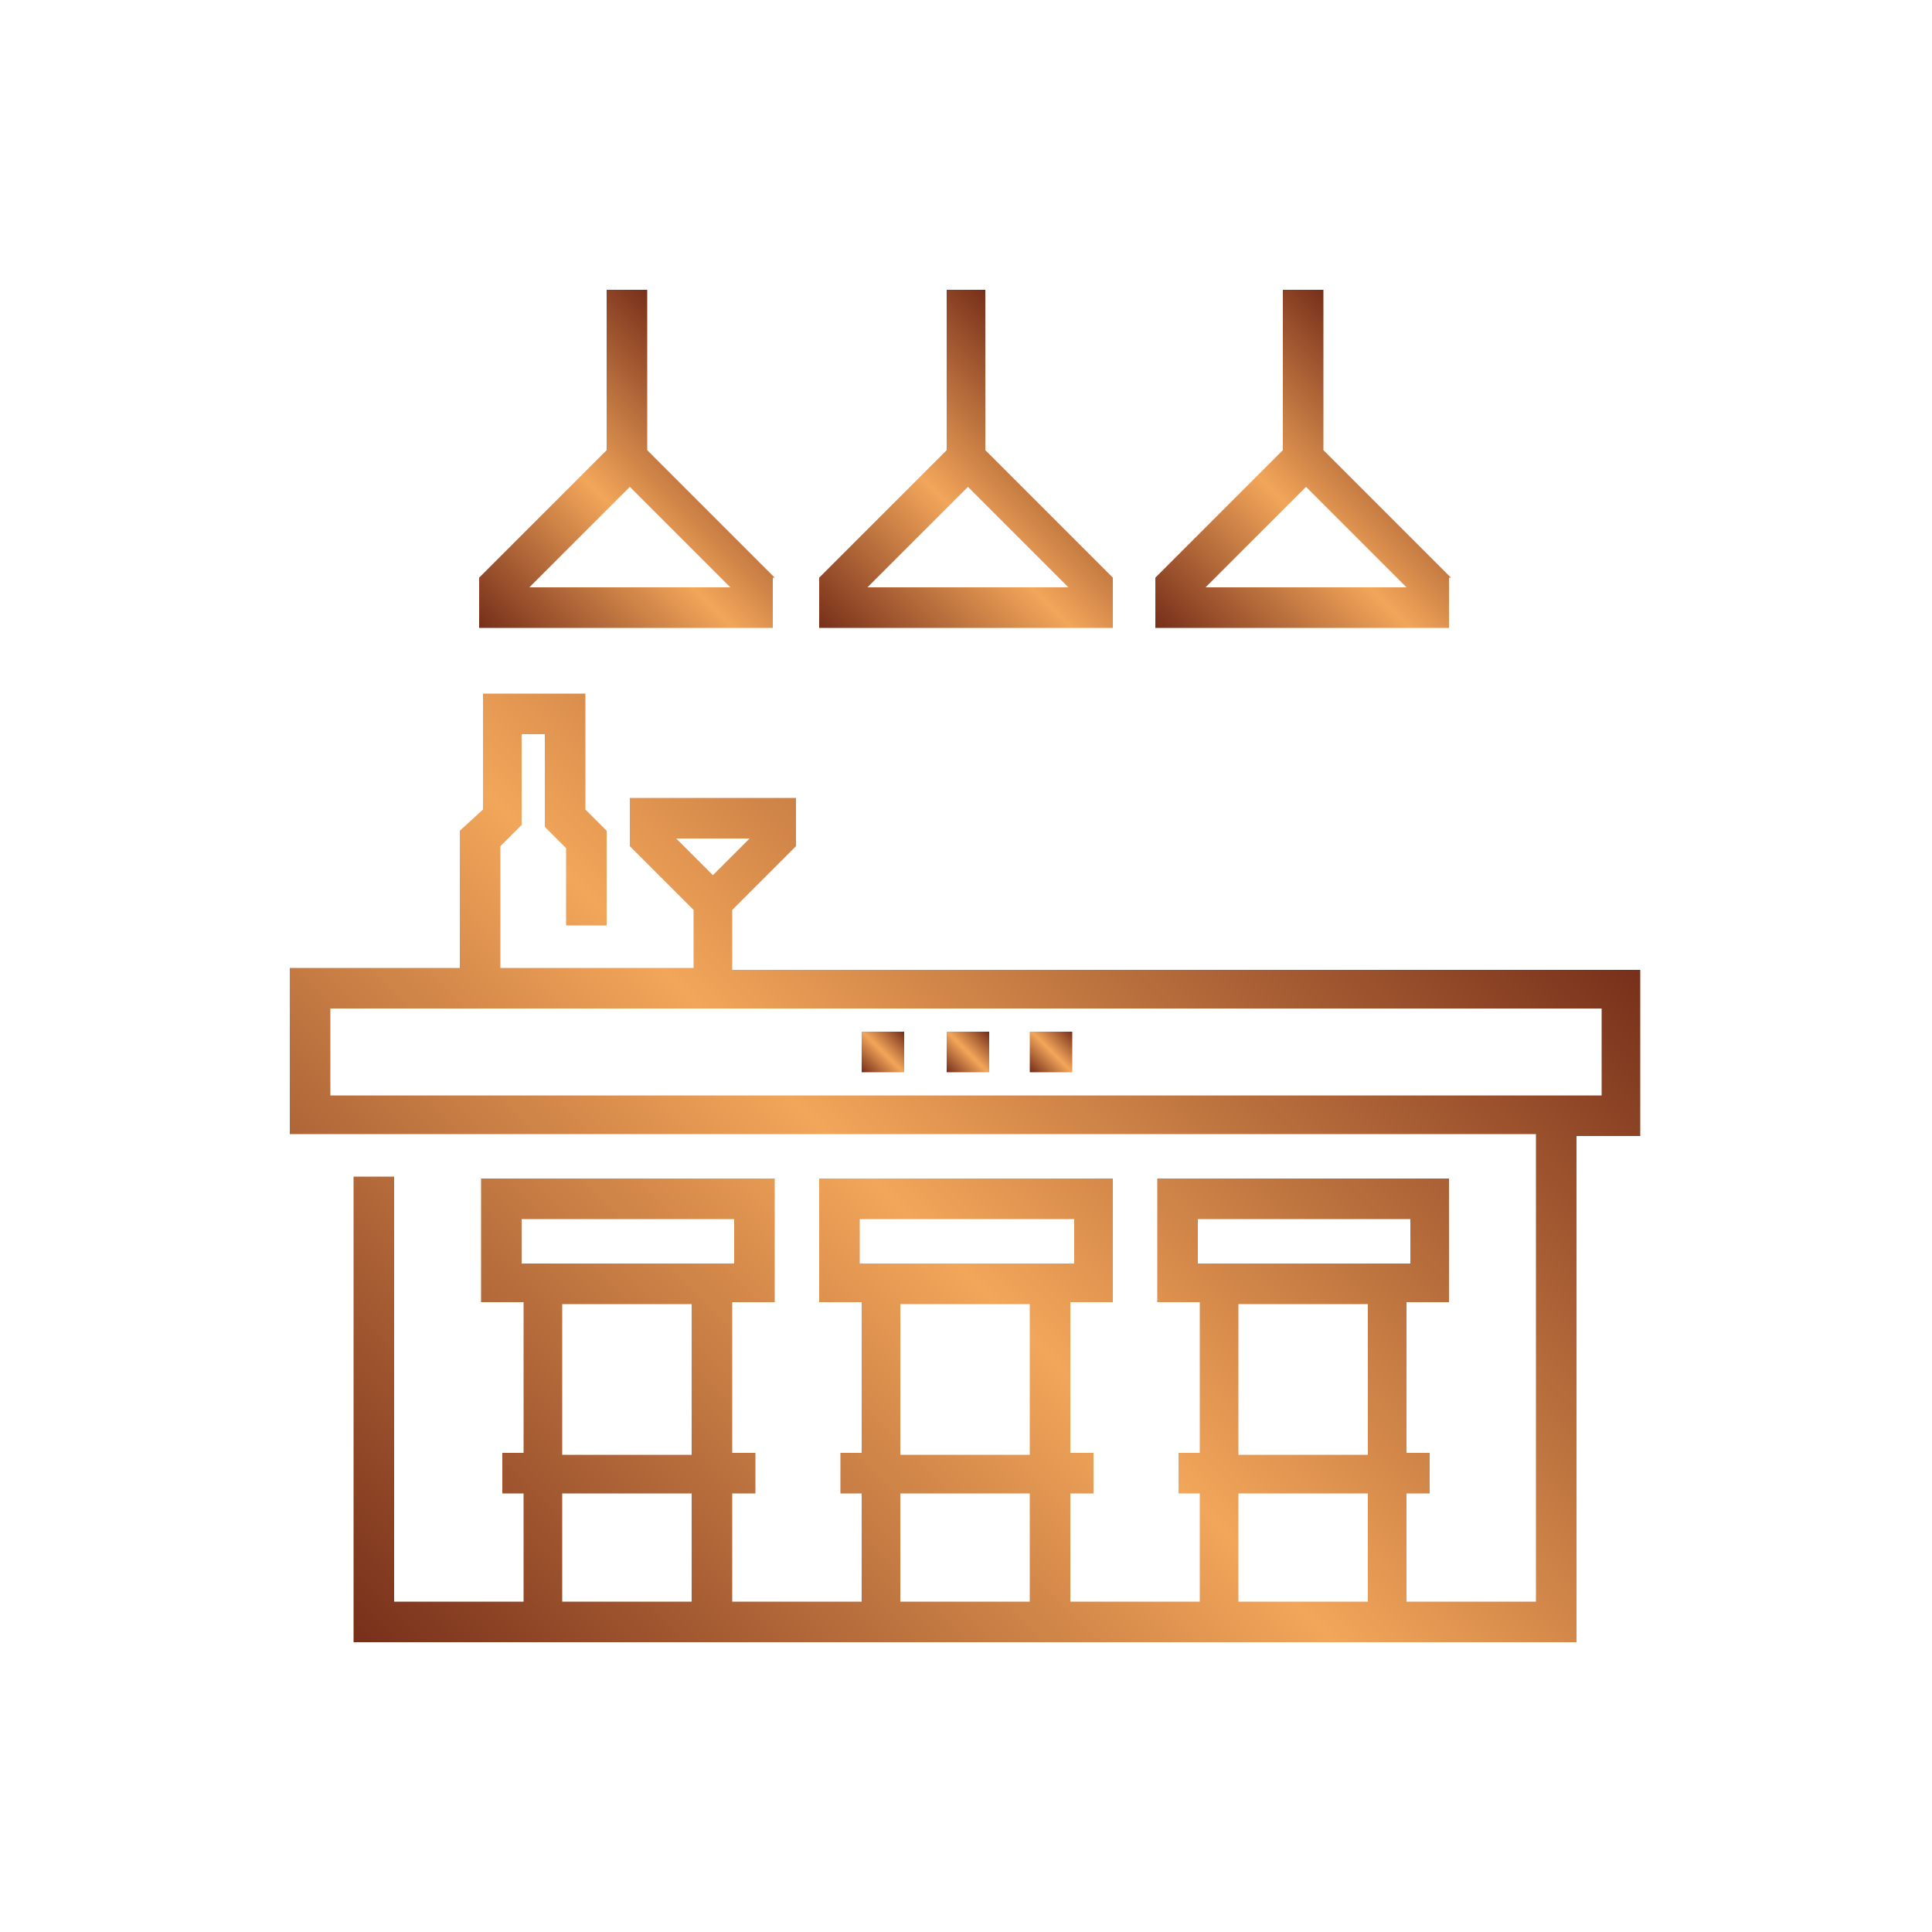 <?xml version="1.0" encoding="utf-8"?>
<!-- Generator: Adobe Illustrator 18.0.0, SVG Export Plug-In . SVG Version: 6.00 Build 0)  -->
<!DOCTYPE svg PUBLIC "-//W3C//DTD SVG 1.1//EN" "http://www.w3.org/Graphics/SVG/1.1/DTD/svg11.dtd">
<svg version="1.1" id="Layer_1" xmlns="http://www.w3.org/2000/svg" xmlns:xlink="http://www.w3.org/1999/xlink" x="0px" y="0px"
	 viewBox="0 0 100 100" style="enable-background:new 0 0 100 100;" xml:space="preserve">
<g style="display:none;">
	<linearGradient id="SVGID_1_" gradientUnits="userSpaceOnUse" x1="65.853" y1="47.965" x2="72.323" y2="41.495">
		<stop  offset="0" style="stop-color:#772F1A"/>
		<stop  offset="0.5" style="stop-color:#F2A65A"/>
		<stop  offset="1" style="stop-color:#772F1A"/>
	</linearGradient>
	<path style="display:inline;fill:url(#SVGID_1_);" d="M69.1,49.3c2.5,0,4.6-2,4.6-4.6c0-2.5-2-4.6-4.6-4.6c-2.5,0-4.6,2-4.6,4.6
		C64.5,47.3,66.5,49.3,69.1,49.3z M69.1,42.3c1.4,0,2.4,1.1,2.4,2.4s-1.2,2.4-2.4,2.4c-1.4,0-2.4-1.1-2.4-2.4S67.7,42.3,69.1,42.3z"
		/>
	<linearGradient id="SVGID_2_" gradientUnits="userSpaceOnUse" x1="28.096" y1="47.965" x2="34.565" y2="41.495">
		<stop  offset="0" style="stop-color:#772F1A"/>
		<stop  offset="0.5" style="stop-color:#F2A65A"/>
		<stop  offset="1" style="stop-color:#772F1A"/>
	</linearGradient>
	<path style="display:inline;fill:url(#SVGID_2_);" d="M31.3,40.2c-2.5,0-4.6,2-4.6,4.6s2,4.6,4.6,4.6c2.5,0,4.6-2,4.6-4.6
		C35.9,42.2,33.9,40.2,31.3,40.2L31.3,40.2z M31.3,47.2c-1.3,0-2.3-1.1-2.3-2.4c0-1.4,1.1-2.4,2.4-2.4s2.4,1.1,2.4,2.4
		C33.9,46.1,32.7,47.2,31.3,47.2z"/>
	<linearGradient id="SVGID_3_" gradientUnits="userSpaceOnUse" x1="19.684" y1="88.102" x2="80.788" y2="26.998">
		<stop  offset="0" style="stop-color:#772F1A"/>
		<stop  offset="0.5" style="stop-color:#F2A65A"/>
		<stop  offset="1" style="stop-color:#772F1A"/>
	</linearGradient>
	<path style="display:inline;fill:url(#SVGID_3_);" d="M83.1,83.2h-4.6V67.7h0.6c1.1,0,2-0.8,2-2v-3.4c0-1.1-0.8-2-2-2h-0.6v-23h2.1
		c1.4,0,2.4-1.1,2.4-2.4v-3.6c0-1.4-1.2-2.4-2.4-2.4h-3v-3.5c0-1.9-1.5-3.4-3.4-3.4h-6.9l-2.8-5c-0.7-1-1.7-1.6-2.8-1.6H38.5
		c-1.1,0-2.1,0.6-2.7,1.6l-2.8,5h-6.9c-1.9,0-3.4,1.5-3.4,3.4v3.5h-3c-1.4,0-2.4,1.1-2.4,2.4v3.6c0,1.4,1.1,2.4,2.4,2.4H22v23h-0.7
		c-1.1,0-2,0.8-2,2v3.4c0,1.1,0.8,2,2,2h0.6v15.5h-4.6c-0.5,0-1.1,0.4-1.1,1.1c0,0.5,0.5,1.1,1.1,1.1h65.8c0.5,0,1.1-0.5,1.1-1.1
		C84.1,83.7,83.6,83.2,83.1,83.2z M79,62.4v3.1H59.6v-3.1H79z M50.2,45.6C43.5,45.6,38,51,38,57.8v2.7H24V37.3h52.3v23H62.4v-2.5
		C62.4,51,56.9,45.6,50.2,45.6L50.2,45.6z M37.8,17.9c0.1-0.2,0.4-0.4,0.7-0.4h23.3c0.3,0,0.6,0.2,0.7,0.4l2.2,4H35.6L37.8,17.9z
		 M25,25.3c0-0.7,0.5-1.3,1.3-1.3h47.9c0.7,0,1.3,0.5,1.3,1.3v3.5H25L25,25.3z M19.9,35.2c-0.2,0-0.3-0.2-0.3-0.3v-3.6
		c0-0.2,0.1-0.3,0.3-0.3h60.8c0.2,0,0.3,0.2,0.3,0.3v3.6c0,0.2-0.2,0.3-0.3,0.3H19.9z M21.5,65.6v-3.1h19.4v3.1H21.5z M38,83.2H24
		V67.7h14V83.2z M60.3,83.2H40.1V67.7h0.7c1.1,0,2-0.8,2-2v-3.4c0-1.1-0.8-2-2-2h-0.7v-2.5c0-5.5,4.5-10.1,10.1-10.1
		c5.5,0,10.1,4.5,10.1,10.1v2.7h-0.7c-1.1,0-2,0.8-2,2v3.4c0,1.1,0.8,2,2,2h0.7V83.2z M76.4,83.2h-14V67.7h14V83.2z"/>
</g>
<g id="g970" style="display:none;">
	<g id="g976" transform="translate(282.531,188.113)" style="display:inline;">
		<g id="path978">
			<linearGradient id="SVGID_4_" gradientUnits="userSpaceOnUse" x1="-258.653" y1="-111.106" x2="-234.255" y2="-135.505">
				<stop  offset="0" style="stop-color:#772F1A"/>
				<stop  offset="0.5" style="stop-color:#F2A65A"/>
				<stop  offset="1" style="stop-color:#772F1A"/>
			</linearGradient>
			<path style="fill:url(#SVGID_4_);" d="M-228.8-120.5h-38.8c-0.4,0-0.8-0.3-1-0.6c-0.2-0.4-0.1-0.8,0.2-1.1l6-6.2
				c0.7-0.8,1.8-1.2,2.8-1.2h30.7c0.6,0,1.1,0.5,1.1,1.1v7C-227.7-120.9-228.2-120.5-228.8-120.5z M-265.1-122.6h35.2v-4.9h-29.6
				c-0.5,0-1,0.2-1.3,0.6L-265.1-122.6z"/>
		</g>
	</g>
	<g id="g980" transform="translate(7.5,138.213)" style="display:inline;">
		<g id="path982">
			<linearGradient id="SVGID_5_" gradientUnits="userSpaceOnUse" x1="13.451" y1="-49.538" x2="41.63" y2="-77.716">
				<stop  offset="0" style="stop-color:#772F1A"/>
				<stop  offset="0.5" style="stop-color:#F2A65A"/>
				<stop  offset="1" style="stop-color:#772F1A"/>
			</linearGradient>
			<path style="fill:url(#SVGID_5_);" d="M46.2-53.2H12.1c-3.2,0-5.7-2.6-5.7-5.7v-12.7c0-0.6,0.5-1.1,1.1-1.1h38.8
				c0.6,0,1.1,0.5,1.1,1.1v17.3C47.3-53.7,46.8-53.2,46.2-53.2z M8.5-70.6v11.6c0,2,1.6,3.6,3.6,3.6h33v-15.2H8.5z"/>
		</g>
	</g>
	<g id="g984" transform="translate(472.772,246.137)" style="display:inline;">
		<g id="path986">
			<linearGradient id="SVGID_6_" gradientUnits="userSpaceOnUse" x1="-418.502" y1="-191.24" x2="-393.562" y2="-216.18">
				<stop  offset="0" style="stop-color:#772F1A"/>
				<stop  offset="0.5" style="stop-color:#F2A65A"/>
				<stop  offset="1" style="stop-color:#772F1A"/>
			</linearGradient>
			<path style="fill:url(#SVGID_6_);" d="M-392.2-193.7h-27.6c-1.2,0-2.3-0.8-2.6-2l-2.9-11.9c-0.2-0.8,0-1.6,0.5-2.3
				c0.5-0.6,1.3-1,2.1-1h33.4c0.8,0,1.6,0.4,2.1,1c0.5,0.6,0.7,1.5,0.5,2.3l-2.9,11.9C-389.9-194.5-391-193.7-392.2-193.7z
				 M-422.7-208.7c-0.2,0-0.4,0.1-0.4,0.2c-0.1,0.1-0.2,0.2-0.1,0.5l2.9,11.9c0.1,0.2,0.3,0.4,0.5,0.4h27.6c0.2,0,0.5-0.2,0.5-0.4
				l2.9-11.9c0.1-0.2,0-0.4-0.1-0.5c-0.1-0.1-0.2-0.2-0.4-0.2H-422.7z"/>
		</g>
	</g>
	<g id="g988" transform="translate(468.206,134.477)" style="display:inline;">
		<g id="path990">
			<linearGradient id="SVGID_7_" gradientUnits="userSpaceOnUse" x1="-417.141" y1="-51.715" x2="-386.282" y2="-82.575">
				<stop  offset="0" style="stop-color:#772F1A"/>
				<stop  offset="0.5" style="stop-color:#F2A65A"/>
				<stop  offset="1" style="stop-color:#772F1A"/>
			</linearGradient>
			<path style="fill:url(#SVGID_7_);" d="M-390.6-49.5h-23.9c-0.6,0-1.1-0.5-1.1-1.1v-32.6c0-0.6,0.5-1.1,1.1-1.1h26.2
				c0.6,0,1.1,0.5,1.1,1.1v15.7c0,0.6-0.5,1.1-1.1,1.1s-1.1-0.5-1.1-1.1V-82h-24.1v30.4h22.8c0.7,0,1.2-0.5,1.2-1.2v-9.6
				c0-0.6,0.5-1.1,1.1-1.1s1.1,0.5,1.1,1.1v9.6C-387.2-51-388.7-49.5-390.6-49.5z"/>
		</g>
	</g>
	<g id="g992" transform="translate(445.801,352.9)" style="display:inline;">
		<g id="path994">
			<linearGradient id="SVGID_8_" gradientUnits="userSpaceOnUse" x1="-389.097" y1="-315.098" x2="-369.013" y2="-335.182">
				<stop  offset="0" style="stop-color:#772F1A"/>
				<stop  offset="0.5" style="stop-color:#F2A65A"/>
				<stop  offset="1" style="stop-color:#772F1A"/>
			</linearGradient>
			<path style="fill:url(#SVGID_8_);" d="M-369-315.5h-20c-0.5,0-0.9-0.3-1-0.8l-3.1-12.8c-0.2-0.9,0-1.7,0.5-2.4
				c0.5-0.7,1.4-1.1,2.2-1.1h22.7c0.9,0,1.7,0.4,2.2,1.1c0.5,0.7,0.7,1.6,0.5,2.4l-3.1,12.8C-368.1-315.8-368.6-315.5-369-315.5z
				 M-388.2-317.6h18.4l2.9-12c0.1-0.3-0.1-0.5-0.1-0.6c-0.1-0.1-0.3-0.3-0.6-0.3h-22.7c-0.3,0-0.5,0.2-0.6,0.3
				c-0.1,0.1-0.2,0.3-0.1,0.6L-388.2-317.6z"/>
		</g>
	</g>
	<g id="g996" transform="translate(376.529,459.663)" style="display:inline;">
		<g id="path998">
			<linearGradient id="SVGID_9_" gradientUnits="userSpaceOnUse" x1="-311.431" y1="-438.774" x2="-307.646" y2="-442.559">
				<stop  offset="0" style="stop-color:#772F1A"/>
				<stop  offset="0.5" style="stop-color:#F2A65A"/>
				<stop  offset="1" style="stop-color:#772F1A"/>
			</linearGradient>
			<path style="fill:url(#SVGID_9_);" d="M-309.5-437.3c-0.6,0-1.1-0.5-1.1-1.1v-4.6c0-0.6,0.5-1.1,1.1-1.1c0.6,0,1.1,0.5,1.1,1.1
				v4.6C-308.5-437.8-309-437.3-309.5-437.3z"/>
		</g>
	</g>
	<g id="g1000" transform="translate(359.122,492.156)" style="display:inline;">
		<g id="path1002">
			<linearGradient id="SVGID_10_" gradientUnits="userSpaceOnUse" x1="-294.105" y1="-473.475" x2="-290.157" y2="-477.423">
				<stop  offset="0" style="stop-color:#772F1A"/>
				<stop  offset="0.5" style="stop-color:#F2A65A"/>
				<stop  offset="1" style="stop-color:#772F1A"/>
			</linearGradient>
			<path style="fill:url(#SVGID_10_);" d="M-289.7-474.4h-4.9c-0.6,0-1.1-0.5-1.1-1.1c0-0.6,0.5-1.1,1.1-1.1h4.9
				c0.6,0,1.1,0.5,1.1,1.1C-288.6-474.9-289.1-474.4-289.7-474.4z"/>
		</g>
	</g>
	<g id="path1004" style="display:inline;">
		<linearGradient id="SVGID_11_" gradientUnits="userSpaceOnUse" x1="60.191" y1="50.663" x2="73.792" y2="37.062">
			<stop  offset="0" style="stop-color:#772F1A"/>
			<stop  offset="0.5" style="stop-color:#F2A65A"/>
			<stop  offset="1" style="stop-color:#772F1A"/>
		</linearGradient>
		<path style="fill:url(#SVGID_11_);" d="M76.5,47.5h-19c-0.6,0-1.1-0.5-1.1-1.1v-5.2c0-0.6,0.5-1.1,1.1-1.1h19
			c0.6,0,1.1,0.5,1.1,1.1v5.2C77.5,47.1,77.1,47.5,76.5,47.5z M58.6,45.4h16.9v-3.1H58.6V45.4z"/>
	</g>
	<g id="g1006" transform="translate(243.075,80.963)" style="display:inline;">
		<g id="path1008">
			<linearGradient id="SVGID_12_" gradientUnits="userSpaceOnUse" x1="-206.145" y1="3.859" x2="-194.282" y2="-8.004">
				<stop  offset="0" style="stop-color:#772F1A"/>
				<stop  offset="0.5" style="stop-color:#F2A65A"/>
				<stop  offset="1" style="stop-color:#772F1A"/>
			</linearGradient>
			<path style="fill:url(#SVGID_12_);" d="M-194.9,4h-10.6c-0.6,0-1.1-0.5-1.1-1.1v-9.3c0-1.7,1.4-3.1,3.1-3.1h6.6
				c1.7,0,3.1,1.4,3.1,3.1V3C-193.8,3.6-194.3,4-194.9,4z M-204.5,1.9h8.5v-8.2c0-0.5-0.4-1-1-1h-6.6c-0.5,0-1,0.4-1,1V1.9z"/>
		</g>
	</g>
	<g id="g1010" transform="translate(412.504,80.963)" style="display:inline;">
		<g id="path1012">
			<linearGradient id="SVGID_13_" gradientUnits="userSpaceOnUse" x1="-351.69" y1="3.86" x2="-339.826" y2="-8.004">
				<stop  offset="0" style="stop-color:#772F1A"/>
				<stop  offset="0.5" style="stop-color:#F2A65A"/>
				<stop  offset="1" style="stop-color:#772F1A"/>
			</linearGradient>
			<path style="fill:url(#SVGID_13_);" d="M-340.4,4h-10.6c-0.6,0-1.1-0.5-1.1-1.1v-9.3c0-1.7,1.4-3.1,3.1-3.1h6.6
				c1.7,0,3.1,1.4,3.1,3.1V3C-339.4,3.6-339.9,4-340.4,4z M-350,1.9h8.5v-8.2c0-0.5-0.4-1-1-1h-6.6c-0.5,0-1,0.4-1,1V1.9z"/>
		</g>
	</g>
	<g id="g1014" transform="translate(124.707,95.276)" style="display:inline;">
		<g id="path1016">
			<linearGradient id="SVGID_14_" gradientUnits="userSpaceOnUse" x1="-101.938" y1="-19.215" x2="-95.126" y2="-26.026">
				<stop  offset="0" style="stop-color:#772F1A"/>
				<stop  offset="0.5" style="stop-color:#F2A65A"/>
				<stop  offset="1" style="stop-color:#772F1A"/>
			</linearGradient>
			<path style="fill:url(#SVGID_14_);" d="M-93.2-21.6h-10.6c-0.6,0-1.1-0.5-1.1-1.1c0-0.6,0.5-1.1,1.1-1.1h10.6
				c0.6,0,1.1,0.5,1.1,1.1C-92.2-22-92.6-21.6-93.2-21.6z"/>
		</g>
	</g>
	<g id="g1018" transform="translate(412.504,213.644)" style="display:inline;">
		<g id="path1020">
			<linearGradient id="SVGID_15_" gradientUnits="userSpaceOnUse" x1="-349.164" y1="-154.269" x2="-342.352" y2="-161.082">
				<stop  offset="0" style="stop-color:#772F1A"/>
				<stop  offset="0.5" style="stop-color:#F2A65A"/>
				<stop  offset="1" style="stop-color:#772F1A"/>
			</linearGradient>
			<path style="fill:url(#SVGID_15_);" d="M-340.4-156.6h-10.6c-0.6,0-1.1-0.5-1.1-1.1s0.5-1.1,1.1-1.1h10.6c0.6,0,1.1,0.5,1.1,1.1
				S-339.9-156.6-340.4-156.6z"/>
		</g>
	</g>
	<g id="g1022" transform="translate(353.293,414.405)" style="display:inline;">
		<linearGradient id="path1024_1_" gradientUnits="userSpaceOnUse" x1="-290.427" y1="-384.686" x2="-288.728" y2="-386.386">
			<stop  offset="0" style="stop-color:#772F1A"/>
			<stop  offset="0.5" style="stop-color:#F2A65A"/>
			<stop  offset="1" style="stop-color:#772F1A"/>
		</linearGradient>
		<path id="path1024" style="fill:url(#path1024_1_);" d="M-289.6-386.7c0.7,0,1.2,0.5,1.2,1.2s-0.5,1.2-1.2,1.2
			c-0.7,0-1.2-0.5-1.2-1.2S-290.2-386.7-289.6-386.7"/>
	</g>
	<g id="g1026" transform="translate(394.695,414.405)" style="display:inline;">
		<linearGradient id="path1028_1_" gradientUnits="userSpaceOnUse" x1="-325.993" y1="-384.686" x2="-324.293" y2="-386.386">
			<stop  offset="0" style="stop-color:#772F1A"/>
			<stop  offset="0.5" style="stop-color:#F2A65A"/>
			<stop  offset="1" style="stop-color:#772F1A"/>
		</linearGradient>
		<path id="path1028" style="fill:url(#path1028_1_);" d="M-325.1-386.7c0.7,0,1.2,0.5,1.2,1.2s-0.5,1.2-1.2,1.2
			c-0.7,0-1.2-0.5-1.2-1.2S-325.8-386.7-325.1-386.7"/>
	</g>
	<g id="g1030" transform="translate(81.792,379.179)" style="display:inline;">
		<g id="path1032">
			<linearGradient id="SVGID_16_" gradientUnits="userSpaceOnUse" x1="-62.682" y1="-344.476" x2="-39.638" y2="-367.52">
				<stop  offset="0" style="stop-color:#772F1A"/>
				<stop  offset="0.5" style="stop-color:#F2A65A"/>
				<stop  offset="1" style="stop-color:#772F1A"/>
			</linearGradient>
			<path style="fill:url(#SVGID_16_);" d="M-59.7-344.7c-1.6,0-3.1-0.6-4.3-1.6l-2.6-2.2c-0.3-0.2-0.4-0.5-0.4-0.9
				c0-0.3,0.2-0.6,0.5-0.8l1.7-1.2c0.2-0.1,0.5-0.2,0.7-0.2l4.3,0.6l2.9-2.6l-4.8-4.2c-0.3-0.2-0.4-0.6-0.3-1
				c0.1-0.4,0.3-0.7,0.6-0.8l3.8-1.6c0.3-0.1,0.5-0.1,0.8,0l7.9,3c1.4-1,5.7-3.9,8.3-5.4c3-1.8,6.1,0.8,7.3,2.4
				c0.2,0.2,0.2,0.5,0.2,0.8c-0.1,0.3-0.2,0.5-0.5,0.7l-22.1,14l0,0c-1,0.6-2.1,0.9-3.2,1l-0.6,0C-59.6-344.7-59.7-344.7-59.7-344.7
				z M-56.4-346.5L-56.4-346.5L-56.4-346.5z M-64.2-349.2l1.5,1.3c0.9,0.7,1.9,1.1,3.1,1.1l0.6,0c0.8,0,1.5-0.2,2.1-0.6l21-13.3
				c-0.9-0.8-2.4-1.8-3.7-1c-2.9,1.8-8.6,5.6-8.6,5.7c-0.3,0.2-0.7,0.2-1,0.1l-8-3.1l-1.9,0.8l4.4,3.9c0.2,0.2,0.4,0.5,0.4,0.8
				c0,0.3-0.1,0.6-0.3,0.8l-4.1,3.7c-0.2,0.2-0.5,0.3-0.9,0.3l-4.4-0.6L-64.2-349.2z"/>
		</g>
	</g>
	<g id="g1034" transform="translate(49.014,251.529)" style="display:inline;">
		<g id="path1036">
			<linearGradient id="SVGID_17_" gradientUnits="userSpaceOnUse" x1="-28.496" y1="-199.708" x2="-23.272" y2="-204.932">
				<stop  offset="0" style="stop-color:#772F1A"/>
				<stop  offset="0.5" style="stop-color:#F2A65A"/>
				<stop  offset="1" style="stop-color:#772F1A"/>
			</linearGradient>
			<path style="fill:url(#SVGID_17_);" d="M-28.2-199.8c-0.4,0-0.7-0.2-0.9-0.5c-0.3-0.5-0.2-1.1,0.3-1.5l4.6-2.8
				c0.5-0.3,1.1-0.2,1.5,0.3c0.3,0.5,0.2,1.1-0.3,1.5l-4.6,2.8C-27.8-199.9-28-199.8-28.2-199.8z"/>
		</g>
	</g>
	<g id="g1038" transform="translate(74.544,313.034)" style="display:inline;">
		<g id="path1040">
			<linearGradient id="SVGID_18_" gradientUnits="userSpaceOnUse" x1="-49.895" y1="-269.352" x2="-39.682" y2="-279.565">
				<stop  offset="0" style="stop-color:#772F1A"/>
				<stop  offset="0.5" style="stop-color:#F2A65A"/>
				<stop  offset="1" style="stop-color:#772F1A"/>
			</linearGradient>
			<path style="fill:url(#SVGID_18_);" d="M-50.1-270c-0.4,0-0.7-0.2-0.9-0.5c-0.3-0.5-0.2-1.1,0.3-1.5l10.7-6.8
				c0.5-0.3,1.1-0.2,1.5,0.3c0.3,0.5,0.2,1.1-0.3,1.5l-10.7,6.8C-49.7-270.1-49.9-270-50.1-270z"/>
		</g>
	</g>
</g>
<g style="display:none;">
	<linearGradient id="SVGID_19_" gradientUnits="userSpaceOnUse" x1="7.474" y1="57.892" x2="49.975" y2="15.39">
		<stop  offset="0" style="stop-color:#772F1A"/>
		<stop  offset="0.5" style="stop-color:#F2A65A"/>
		<stop  offset="1" style="stop-color:#772F1A"/>
	</linearGradient>
	<path style="display:inline;fill:url(#SVGID_19_);" d="M15.4,58.3c0,0.9,0,1.9,0,2.8c0,0.6,0.4,1,1.1,1c2.7,0,5.4,0,8,0
		c0.8,0,1-0.5,1.1-1.2c0.2-1.2,0.8-1.8,1.7-1.6c0.9,0.1,1.4,1,1.3,2.1c-0.3,2.3-1.9,3.7-4.3,3.8c-2.6,0-5.1,0-7.7,0
		c-2.6,0-4.2-1.7-4.2-4.3c0-0.7,0-1.3,0-2c0-1.4,0.1-2.8-0.9-4.1c-0.6-0.8-0.7-1.9-0.7-2.9c0-2.5,0-4.9,0-7.4c0-1.9,0.8-3.5,2-5
		c-1.1-0.2-2-0.3-2.9-0.5c-2.5-0.4-4.2-2.5-4.1-5.1c0.1-2.5,2.1-4.4,4.7-4.4c2,0,3.9,0,5.9,0c0.7,0,1.2,0.2,1.8,0.6
		c0.6-2,1.5-3.8,2.9-5.4c0.5-0.5,1-1,1.5-1.5c1-0.9,2.1-1.3,3.5-1.3c9.5,0.1,19.1,0,28.6,0c0.9,0,1.7,0.2,2.4,0.7
		c2.3,1.7,3.9,3.9,4.8,6.6c0.3,1-0.1,1.8-0.9,2.1c-0.8,0.3-1.6-0.1-1.9-1.1c-0.7-1.9-1.7-3.5-3.3-4.8c-0.4-0.4-0.9-0.5-1.5-0.5
		c-9.5,0-18.9,0-28.4,0c-0.6,0-1,0.2-1.5,0.5c-2,1.6-3.1,3.7-3.7,6.2c-0.1,0.3,0,0.7-0.2,0.9c-0.6,0.9,0,1.3,0.6,1.7
		c1.2,0.8,2.4,1.2,3.9,1.2c3.7-0.1,7.3,0,11,0c1.2,0,1.9,0.6,1.9,1.5c0,0.9-0.7,1.5-1.9,1.5c-4,0-7.9,0.2-11.9,0
		c-3.5-0.2-6.1-2.2-7.8-5.2c-0.4-0.6-0.7-0.8-1.4-0.8c-1.4,0-2.9,0-4.3,0c-1.1,0-1.8,0.6-1.9,1.5c-0.1,1,0.5,1.7,1.7,1.9
		c1.4,0.2,2.8,0.4,4.2,0.7c1.7,0.3,2.5,2.1,1.4,3.3c-2,2.3-2.4,4.8-2.2,7.7c0.1,1.3,0,2.6,0,3.9c0,2.4,1.4,3.8,3.8,3.8
		c3.5,0,6.9,0,10.4,0c1,0,1.6,0.6,1.7,1.4c0,0.7-0.5,1.4-1.2,1.6c-0.2,0-0.4,0-0.7,0c-3.5,0-6.9,0-10.4,0
		C16.8,58.5,16.1,58.4,15.4,58.3z"/>
	<linearGradient id="SVGID_20_" gradientUnits="userSpaceOnUse" x1="18.091" y1="46.313" x2="21.809" y2="42.595">
		<stop  offset="0" style="stop-color:#772F1A"/>
		<stop  offset="0.5" style="stop-color:#F2A65A"/>
		<stop  offset="1" style="stop-color:#772F1A"/>
	</linearGradient>
	<path style="display:inline;fill:url(#SVGID_20_);" d="M21.6,47.5c-1.7,0.3-3-0.4-4-1.8c-0.5-0.7-1.1-1.2-1.6-1.8
		c-0.6-0.7-0.6-1.6,0-2.2c0.6-0.6,1.5-0.5,2.2,0.2c0.6,0.6,1.2,1.3,1.8,2c0.4,0.5,0.8,0.7,1.5,0.6c0.6,0,1.2,0,1.8,0
		c0.8,0.1,1.2,0.6,1.3,1.4c0,0.8-0.4,1.4-1.2,1.5C22.7,47.5,22.1,47.5,21.6,47.5z"/>
	<linearGradient id="SVGID_21_" gradientUnits="userSpaceOnUse" x1="36.665" y1="80.272" x2="82.996" y2="33.941">
		<stop  offset="0" style="stop-color:#772F1A"/>
		<stop  offset="0.5" style="stop-color:#F2A65A"/>
		<stop  offset="1" style="stop-color:#772F1A"/>
	</linearGradient>
	<path style="display:inline;fill:url(#SVGID_21_);" d="M94.2,46.7c-0.2-2.5-2.2-4.3-4.8-4.3c-1.8,0-3.5,0-5.3,0
		c-0.8,0-1.6,0.1-2.3,0.6c-0.9-3.1-2.5-5.5-4.9-7.3c-0.8-0.6-1.6-0.9-2.6-0.9c-9.6,0-19.3,0-28.9,0c-1,0-1.8,0.3-2.6,0.9
		c-2.5,1.8-4.1,4.3-5,7.3c-0.6-0.4-1.1-0.6-1.8-0.6c-2,0-4,0-6,0c-2.5,0-4.5,1.9-4.6,4.4c-0.2,2.6,1.5,4.7,4.1,5.1
		c1,0.1,1.9,0.3,2.9,0.5c-0.3,0.4-0.5,0.7-0.7,1c-0.8,1.2-1.3,2.4-1.3,3.9c0,2.6,0,5.1,0,7.7c0,1,0.1,2,0.6,2.7c1,1.3,1,2.7,0.9,4.2
		c0,0.7,0,1.3,0,2c0,2.5,1.7,4.2,4.2,4.2c2.6,0,5.2,0,7.8,0c2.4,0,4-1.4,4.2-3.8c0.1-1.1-0.4-1.9-1.4-2c-0.9-0.1-1.5,0.5-1.7,1.6
		c-0.1,0.6-0.3,1.2-1.1,1.2c-2.7,0-5.4,0-8,0c-0.7,0-1.1-0.4-1.1-1.1c0-0.9,0-1.8,0-2.6c16.5,0,33,0,49.5,0c0,0.7,0,1.5,0,2.2
		c0,1.2-0.3,1.5-1.4,1.5c-2.4,0-4.8,0-7.2,0c-1.2,0-1.4-0.2-1.6-1.4c-0.1-1-0.8-1.5-1.6-1.5c-0.8,0.1-1.4,0.8-1.4,1.7
		c0,2.3,1.8,4.1,4.2,4.1c2.6,0,5.3,0,7.9,0c2.4,0,4.1-1.7,4.1-4.2c0-1.4,0-2.7,0-4.1c0-0.4,0-0.7,0.3-1c0.9-1.2,1.3-2.5,1.3-4
		c0-2-0.1-3.9,0-5.9c0.1-2.3-0.3-4.4-1.8-6.3c0-0.1,0-0.2,0-0.3c1-0.1,1.9-0.3,2.8-0.4C92.8,51.5,94.4,49.3,94.2,46.7z M40,46.2
		c0.7-1.2,0.6-2.7,1.2-3.9c0.7-1.5,1.7-2.9,3-3.9c0.4-0.3,0.8-0.5,1.4-0.5c9.5,0,19,0,28.4,0c0.5,0,0.9,0.1,1.3,0.4
		c2,1.6,3.2,3.8,3.7,6.3c0.1,0.5,0.1,1.1,0.4,1.5c0.2,0.3,0,0.5-0.2,0.6c-1.2,1-2.6,1.8-4.3,1.8c-5.1,0-10.2,0-15.3,0
		c-5.1,0-10.2,0-15.3,0c-1.7,0-3-0.8-4.2-1.8C40.1,46.6,39.9,46.5,40,46.2z M89.6,48.9c-1.4,0.2-2.9,0.4-4.3,0.7
		c-1.7,0.3-2.5,2.1-1.4,3.4c2,2.2,2.4,4.7,2.2,7.5c-0.1,1.4,0,2.8,0,4.2c0,2.3-1.5,3.7-3.8,3.7c-7.5,0-15.1,0-22.6,0
		c-7.4,0-14.9,0-22.3,0c-2.6,0-4-1.4-4-4c0-2.1,0-4.3,0-6.4c0-1.2,0.3-2.3,1-3.2c0.4-0.5,0.8-1.1,1.2-1.7c0.9-1.5,0.3-3-1.4-3.4
		c-1.4-0.3-2.9-0.5-4.3-0.7c-1.1-0.2-1.7-0.9-1.6-1.9c0.1-0.9,0.8-1.5,1.8-1.5c1.6,0,3.2,0,4.7,0c0.5,0,0.8,0.2,1,0.6
		c1.6,2.9,4,4.7,7.2,5.3c0.4,0.1,0.8,0.1,1.2,0.1c10.2,0,20.5,0,30.7,0c3.9,0,6.6-2.1,8.5-5.3c0.3-0.6,0.7-0.8,1.3-0.8
		c1.5,0,3,0,4.4,0c1.1,0,1.8,0.6,1.9,1.6C91.3,48,90.7,48.7,89.6,48.9z"/>
	<linearGradient id="SVGID_22_" gradientUnits="userSpaceOnUse" x1="52.382" y1="71.932" x2="67.282" y2="57.033">
		<stop  offset="0" style="stop-color:#772F1A"/>
		<stop  offset="0.5" style="stop-color:#F2A65A"/>
		<stop  offset="1" style="stop-color:#772F1A"/>
	</linearGradient>
	<path style="display:inline;fill:url(#SVGID_22_);" d="M59.8,63c4,0,8,0,12,0c0.3,0,0.7,0,1,0.1c0.8,0.1,1.2,0.7,1.2,1.4
		c0,0.8-0.4,1.3-1.2,1.5C72.6,66,72.4,66,72.1,66c-8.2,0-16.4,0-24.6,0c-0.3,0-0.6,0-0.9-0.1c-0.7-0.2-1.1-0.7-1-1.5
		c0-0.7,0.4-1.2,1.1-1.4c0.4-0.1,0.7-0.1,1.1-0.1C51.8,63,55.8,63,59.8,63z"/>
	<linearGradient id="SVGID_23_" gradientUnits="userSpaceOnUse" x1="38.713" y1="60.094" x2="44.293" y2="54.514">
		<stop  offset="0" style="stop-color:#772F1A"/>
		<stop  offset="0.5" style="stop-color:#F2A65A"/>
		<stop  offset="1" style="stop-color:#772F1A"/>
	</linearGradient>
	<path style="display:inline;fill:url(#SVGID_23_);" d="M43.1,60.3c-5.1-0.1-3.6,0.6-7-3.1c-0.2-0.2-0.3-0.4-0.5-0.6
		c-0.5-0.7-0.4-1.5,0.1-2.1c0.6-0.6,1.5-0.6,2.1,0.1c0.7,0.7,1.3,1.4,1.9,2.1c0.3,0.4,0.7,0.6,1.3,0.6c1.7,0,3.5,0,5.2,0
		c1.2,0,1.8,0.6,1.8,1.5c0,0.9-0.6,1.5-1.8,1.5C45.1,60.3,44.1,60.3,43.1,60.3z"/>
	<linearGradient id="SVGID_24_" gradientUnits="userSpaceOnUse" x1="73.867" y1="61.6" x2="82.452" y2="53.015">
		<stop  offset="0" style="stop-color:#772F1A"/>
		<stop  offset="0.5" style="stop-color:#F2A65A"/>
		<stop  offset="1" style="stop-color:#772F1A"/>
	</linearGradient>
	<path style="display:inline;fill:url(#SVGID_24_);" d="M76.5,60.3c-1,0-2.1,0-3.1,0c-1.1,0-1.7-0.6-1.7-1.5c0-0.9,0.6-1.5,1.7-1.5
		c1.8,0,3.6,0,5.4,0c0.5,0,0.8-0.1,1.1-0.5c0.5-0.7,1.1-1.3,1.7-1.9c0.8-0.9,1.7-1,2.4-0.3c0.7,0.6,0.6,1.5-0.1,2.3
		c-0.7,0.8-1.5,1.6-2.1,2.4c-0.6,0.7-1.4,1.1-2.3,1C78.5,60.3,77.5,60.3,76.5,60.3z"/>
</g>
<g>
	<linearGradient id="SVGID_25_" gradientUnits="userSpaceOnUse" x1="53.384" y1="55.503" x2="55.503" y2="53.384">
		<stop  offset="0" style="stop-color:#772F1A"/>
		<stop  offset="0.5" style="stop-color:#F2A65A"/>
		<stop  offset="1" style="stop-color:#772F1A"/>
	</linearGradient>
	<rect x="53.3" y="53.4" style="fill:url(#SVGID_25_);" width="2.2" height="2.1"/>
	<linearGradient id="SVGID_26_" gradientUnits="userSpaceOnUse" x1="49.009" y1="55.503" x2="51.128" y2="53.384">
		<stop  offset="0" style="stop-color:#772F1A"/>
		<stop  offset="0.5" style="stop-color:#F2A65A"/>
		<stop  offset="1" style="stop-color:#772F1A"/>
	</linearGradient>
	<rect x="49" y="53.4" style="fill:url(#SVGID_26_);" width="2.2" height="2.1"/>
	<linearGradient id="SVGID_27_" gradientUnits="userSpaceOnUse" x1="44.634" y1="55.503" x2="46.753" y2="53.384">
		<stop  offset="0" style="stop-color:#772F1A"/>
		<stop  offset="0.5" style="stop-color:#F2A65A"/>
		<stop  offset="1" style="stop-color:#772F1A"/>
	</linearGradient>
	<rect x="44.6" y="53.4" style="fill:url(#SVGID_27_);" width="2.2" height="2.1"/>
	<linearGradient id="SVGID_28_" gradientUnits="userSpaceOnUse" x1="23.545" y1="90.195" x2="74.268" y2="39.473">
		<stop  offset="0" style="stop-color:#772F1A"/>
		<stop  offset="0.5" style="stop-color:#F2A65A"/>
		<stop  offset="1" style="stop-color:#772F1A"/>
	</linearGradient>
	<path style="fill:url(#SVGID_28_);" d="M37.9,50.1v-3l3.3-3.3v-2.5h-8.6v2.5l3.3,3.3v3h-10v-6.3l1.1-1.1V38h1.2v4.8l1.1,1.1v4h2.1
		V43l-1.1-1.1v-6h-5.3v6L23.8,43v7.1h-8.8v8.6h64.5v24.2h-6.7v-5.6h1.2v-2.1h-1.2v-7.8h2.2v-6.4H59.9v6.4h2.2v7.8H61v2.1h1.1v5.6
		h-6.7v-5.6h1.2v-2.1h-1.2v-7.8h2.2v-6.4H42.4v6.4h2.2v7.8h-1.1v2.1h1.1v5.6h-6.7v-5.6h1.2v-2.1h-1.2v-7.8h2.2v-6.4H24.9v6.4h2.2
		v7.8H26v2.1h1.1v5.6h-6.7v-22h-2.1V85h63.3V58.8h3.3v-8.6H37.9z M27,65.4v-2.3H38v2.3H27z M35.8,82.9h-6.7v-5.6h6.7V82.9z
		 M35.8,75.3h-6.7v-7.8h6.7V75.3z M44.5,65.4v-2.3h11.1v2.3H44.5z M53.3,82.9h-6.7v-5.6h6.7V82.9z M53.3,75.3h-6.7v-7.8h6.7V75.3z
		 M62,65.4v-2.3H73v2.3H62z M70.8,82.9h-6.7v-5.6h6.7V82.9z M70.8,75.3h-6.7v-7.8h6.7V75.3z M35,43.4h3.8l-1.9,1.9L35,43.4z
		 M82.9,56.7H17.1v-4.5h65.8V56.7z"/>
	<linearGradient id="SVGID_29_" gradientUnits="userSpaceOnUse" x1="43.472" y1="33.56" x2="56.528" y2="20.503">
		<stop  offset="0" style="stop-color:#772F1A"/>
		<stop  offset="0.5" style="stop-color:#F2A65A"/>
		<stop  offset="1" style="stop-color:#772F1A"/>
	</linearGradient>
	<path style="fill:url(#SVGID_29_);" d="M57.6,29.9L51,23.3V15H49v8.3l-6.6,6.6v2.6h15.2V29.9z M44.9,30.4l5.2-5.2l5.2,5.2H44.9z"/>
	<linearGradient id="SVGID_30_" gradientUnits="userSpaceOnUse" x1="25.972" y1="33.56" x2="39.028" y2="20.503">
		<stop  offset="0" style="stop-color:#772F1A"/>
		<stop  offset="0.5" style="stop-color:#F2A65A"/>
		<stop  offset="1" style="stop-color:#772F1A"/>
	</linearGradient>
	<path style="fill:url(#SVGID_30_);" d="M40.1,29.9l-6.6-6.6V15h-2.1v8.3l-6.6,6.6v2.6h15.2V29.9z M27.4,30.4l5.2-5.2l5.2,5.2H27.4z
		"/>
	<linearGradient id="SVGID_31_" gradientUnits="userSpaceOnUse" x1="60.972" y1="33.56" x2="74.028" y2="20.503">
		<stop  offset="0" style="stop-color:#772F1A"/>
		<stop  offset="0.5" style="stop-color:#F2A65A"/>
		<stop  offset="1" style="stop-color:#772F1A"/>
	</linearGradient>
	<path style="fill:url(#SVGID_31_);" d="M75.1,29.9l-6.6-6.6V15h-2.1v8.3l-6.6,6.6v2.6h15.2V29.9z M62.4,30.4l5.2-5.2l5.2,5.2H62.4z
		"/>
</g>
<g id="Page-1" style="display:none;">
	<g style="display:inline;">
		<linearGradient id="Oval_1_" gradientUnits="userSpaceOnUse" x1="38.361" y1="65.005" x2="40.177" y2="63.188">
			<stop  offset="0" style="stop-color:#772F1A"/>
			<stop  offset="0.5" style="stop-color:#F2A65A"/>
			<stop  offset="1" style="stop-color:#772F1A"/>
		</linearGradient>
		<circle id="Oval" style="fill:url(#Oval_1_);" cx="39.3" cy="64.1" r="1.3"/>
		<linearGradient id="SVGID_32_" gradientUnits="userSpaceOnUse" x1="38.361" y1="59.867" x2="40.177" y2="58.051">
			<stop  offset="0" style="stop-color:#772F1A"/>
			<stop  offset="0.5" style="stop-color:#F2A65A"/>
			<stop  offset="1" style="stop-color:#772F1A"/>
		</linearGradient>
		<circle style="fill:url(#SVGID_32_);" cx="39.3" cy="59" r="1.3"/>
		<linearGradient id="SVGID_33_" gradientUnits="userSpaceOnUse" x1="38.361" y1="54.73" x2="40.177" y2="52.913">
			<stop  offset="0" style="stop-color:#772F1A"/>
			<stop  offset="0.5" style="stop-color:#F2A65A"/>
			<stop  offset="1" style="stop-color:#772F1A"/>
		</linearGradient>
		<circle style="fill:url(#SVGID_33_);" cx="39.3" cy="53.8" r="1.3"/>
		<linearGradient id="SVGID_34_" gradientUnits="userSpaceOnUse" x1="38.361" y1="49.592" x2="40.177" y2="47.776">
			<stop  offset="0" style="stop-color:#772F1A"/>
			<stop  offset="0.5" style="stop-color:#F2A65A"/>
			<stop  offset="1" style="stop-color:#772F1A"/>
		</linearGradient>
		<circle style="fill:url(#SVGID_34_);" cx="39.3" cy="48.7" r="1.3"/>
		<linearGradient id="SVGID_35_" gradientUnits="userSpaceOnUse" x1="33.223" y1="62.436" x2="35.04" y2="60.62">
			<stop  offset="0" style="stop-color:#772F1A"/>
			<stop  offset="0.5" style="stop-color:#F2A65A"/>
			<stop  offset="1" style="stop-color:#772F1A"/>
		</linearGradient>
		<circle style="fill:url(#SVGID_35_);" cx="34.1" cy="61.5" r="1.3"/>
		<linearGradient id="SVGID_36_" gradientUnits="userSpaceOnUse" x1="33.223" y1="57.298" x2="35.04" y2="55.482">
			<stop  offset="0" style="stop-color:#772F1A"/>
			<stop  offset="0.5" style="stop-color:#F2A65A"/>
			<stop  offset="1" style="stop-color:#772F1A"/>
		</linearGradient>
		<circle style="fill:url(#SVGID_36_);" cx="34.1" cy="56.4" r="1.3"/>
		<linearGradient id="SVGID_37_" gradientUnits="userSpaceOnUse" x1="28.086" y1="59.867" x2="29.902" y2="58.051">
			<stop  offset="0" style="stop-color:#772F1A"/>
			<stop  offset="0.5" style="stop-color:#F2A65A"/>
			<stop  offset="1" style="stop-color:#772F1A"/>
		</linearGradient>
		<circle style="fill:url(#SVGID_37_);" cx="29" cy="59" r="1.3"/>
		<linearGradient id="SVGID_38_" gradientUnits="userSpaceOnUse" x1="28.086" y1="54.73" x2="29.902" y2="52.913">
			<stop  offset="0" style="stop-color:#772F1A"/>
			<stop  offset="0.5" style="stop-color:#F2A65A"/>
			<stop  offset="1" style="stop-color:#772F1A"/>
		</linearGradient>
		<circle style="fill:url(#SVGID_38_);" cx="29" cy="53.8" r="1.3"/>
		<linearGradient id="SVGID_39_" gradientUnits="userSpaceOnUse" x1="48.636" y1="59.867" x2="50.452" y2="58.051">
			<stop  offset="0" style="stop-color:#772F1A"/>
			<stop  offset="0.5" style="stop-color:#F2A65A"/>
			<stop  offset="1" style="stop-color:#772F1A"/>
		</linearGradient>
		<circle style="fill:url(#SVGID_39_);" cx="49.5" cy="59" r="1.3"/>
		<linearGradient id="SVGID_40_" gradientUnits="userSpaceOnUse" x1="48.636" y1="54.73" x2="50.452" y2="52.913">
			<stop  offset="0" style="stop-color:#772F1A"/>
			<stop  offset="0.5" style="stop-color:#F2A65A"/>
			<stop  offset="1" style="stop-color:#772F1A"/>
		</linearGradient>
		<circle style="fill:url(#SVGID_40_);" cx="49.5" cy="53.8" r="1.3"/>
		<linearGradient id="SVGID_41_" gradientUnits="userSpaceOnUse" x1="33.223" y1="52.161" x2="35.04" y2="50.344">
			<stop  offset="0" style="stop-color:#772F1A"/>
			<stop  offset="0.5" style="stop-color:#F2A65A"/>
			<stop  offset="1" style="stop-color:#772F1A"/>
		</linearGradient>
		<circle style="fill:url(#SVGID_41_);" cx="34.1" cy="51.3" r="1.3"/>
		<linearGradient id="SVGID_42_" gradientUnits="userSpaceOnUse" x1="43.498" y1="62.436" x2="45.315" y2="60.62">
			<stop  offset="0" style="stop-color:#772F1A"/>
			<stop  offset="0.5" style="stop-color:#F2A65A"/>
			<stop  offset="1" style="stop-color:#772F1A"/>
		</linearGradient>
		<circle style="fill:url(#SVGID_42_);" cx="44.4" cy="61.5" r="1.3"/>
		<linearGradient id="SVGID_43_" gradientUnits="userSpaceOnUse" x1="43.498" y1="57.298" x2="45.315" y2="55.482">
			<stop  offset="0" style="stop-color:#772F1A"/>
			<stop  offset="0.5" style="stop-color:#F2A65A"/>
			<stop  offset="1" style="stop-color:#772F1A"/>
		</linearGradient>
		<circle style="fill:url(#SVGID_43_);" cx="44.4" cy="56.4" r="1.3"/>
		<linearGradient id="SVGID_44_" gradientUnits="userSpaceOnUse" x1="43.498" y1="52.161" x2="45.315" y2="50.344">
			<stop  offset="0" style="stop-color:#772F1A"/>
			<stop  offset="0.5" style="stop-color:#F2A65A"/>
			<stop  offset="1" style="stop-color:#772F1A"/>
		</linearGradient>
		<circle style="fill:url(#SVGID_44_);" cx="44.4" cy="51.3" r="1.3"/>
		<linearGradient id="Shape_1_" gradientUnits="userSpaceOnUse" x1="25.653" y1="75.416" x2="52.885" y2="48.185">
			<stop  offset="0" style="stop-color:#772F1A"/>
			<stop  offset="0.5" style="stop-color:#F2A65A"/>
			<stop  offset="1" style="stop-color:#772F1A"/>
		</linearGradient>
		<path id="Shape" style="fill:url(#Shape_1_);" d="M35.6,84.1l2.6,3.9c0.2,0.4,0.6,0.6,1.1,0.6s0.8-0.2,1.1-0.6l2.6-3.9
			c0.1-0.2,0.2-0.5,0.2-0.7V76l4.5-6.7c5.8-3.7,8.4-10.7,6.5-17.3C52.1,45.5,46.1,41,39.3,41S26.4,45.5,24.5,52s0.7,13.6,6.5,17.3
			l4.5,6.7v7.3C35.4,83.6,35.5,83.9,35.6,84.1z M40.6,83l-1.3,1.9L38,83v-6h2.6V83z M26.4,56.4c0-7.1,5.8-12.8,12.8-12.8
			s12.8,5.8,12.8,12.8c0,7.1-5.8,12.8-12.8,12.8C32.2,69.2,26.4,63.5,26.4,56.4z M39.3,71.8c1.3,0,2.7-0.2,3.9-0.5l-2.1,3.1h-3.8
			l-2.1-3.1C36.6,71.6,37.9,71.8,39.3,71.8z"/>
		<linearGradient id="SVGID_45_" gradientUnits="userSpaceOnUse" x1="26.792" y1="69.209" x2="82.853" y2="13.148">
			<stop  offset="0" style="stop-color:#772F1A"/>
			<stop  offset="0.5" style="stop-color:#F2A65A"/>
			<stop  offset="1" style="stop-color:#772F1A"/>
		</linearGradient>
		<path style="fill:url(#SVGID_45_);" d="M17.9,38.5c-3.3,7.5-2.6,17.1,1.7,23.4c0.4,0.6,1.2,0.7,1.8,0.3c0.6-0.4,0.7-1.2,0.3-1.8
			c-3.8-5.6-4.4-14.2-1.5-20.9c2.8-6,9.7-8.8,15.9-6.6l29.2,11.9c1.1,0.4,2.3,0.4,3.3-0.2c1-0.6,1.7-1.6,1.9-2.7l1-6.2
			c0.2-1.2,0.9-2.3,2-3c1-0.7,2.3-0.9,3.5-0.6c1.2,0.3,2.2,1.1,2.8,2.1c0.6,1.1,0.7,2.3,0.4,3.5l-2.4,13.7
			c-1.7,9.3-10.9,14.2-18.4,15.6c-1.9,0.4-3.9,0.6-5.9,0.8c-0.5,0-0.9,0.3-1.1,0.7c-0.2,0.4-0.2,0.9,0.1,1.3
			c0.3,0.4,0.7,0.6,1.2,0.5c2.1-0.2,4.2-0.5,6.1-0.8c8.2-1.5,18.5-7.1,20.4-17.7l2.4-13.6c0.6-2,0.2-4.2-1-5.9l2.4-15.1
			c0.4-2.8-1.5-5.4-4.3-5.8c-2.8-0.4-5.4,1.4-5.9,4.2l-2.5,15.3c-1.2,1.1-2.1,2.5-2.4,4.1l-1,6.3c-0.1,0.4-0.3,0.7-0.6,0.9
			c-0.3,0.2-0.7,0.2-1.1,0.1L37.1,30.6C29.6,27.8,21.2,31.2,17.9,38.5L17.9,38.5z M76.6,16.2c0.2-1.4,1.6-2.3,2.9-2.1
			c1.4,0.2,2.3,1.5,2.1,2.9l-2.2,13.4c-0.5-0.3-1.1-0.5-1.7-0.7c-1.1-0.3-2.3-0.3-3.4,0L76.6,16.2z"/>
		<linearGradient id="SVGID_46_" gradientUnits="userSpaceOnUse" x1="24.249" y1="43.449" x2="33.844" y2="33.853">
			<stop  offset="0" style="stop-color:#772F1A"/>
			<stop  offset="0.5" style="stop-color:#F2A65A"/>
			<stop  offset="1" style="stop-color:#772F1A"/>
		</linearGradient>
		<path style="fill:url(#SVGID_46_);" d="M31.9,37.3c0.8,0,1.6,0.1,2.3,0.4c0.4,0.2,0.9,0.1,1.3-0.2s0.6-0.8,0.5-1.2
			c-0.1-0.5-0.4-0.9-0.8-1c-1-0.4-2.2-0.6-3.3-0.6c-4,0-7.6,2.3-9.3,5.9c-0.3,0.6,0,1.4,0.7,1.7c0.6,0.3,1.4,0,1.7-0.7
			C26.2,39,28.9,37.3,31.9,37.3L31.9,37.3z"/>
		<linearGradient id="SVGID_47_" gradientUnits="userSpaceOnUse" x1="59.275" y1="65.689" x2="74.981" y2="49.984">
			<stop  offset="0" style="stop-color:#772F1A"/>
			<stop  offset="0.5" style="stop-color:#F2A65A"/>
			<stop  offset="1" style="stop-color:#772F1A"/>
		</linearGradient>
		<path style="fill:url(#SVGID_47_);" d="M58.9,64.6c6.6-1.2,14.9-5.5,16.3-13.5c0.1-0.7-0.3-1.4-1-1.5s-1.4,0.3-1.5,1
			C71.5,57.3,64.3,61,58.5,62c-0.5,0.1-0.8,0.4-1,0.8c-0.2,0.4-0.1,0.9,0.2,1.3S58.5,64.6,58.9,64.6L58.9,64.6z"/>
		<linearGradient id="SVGID_48_" gradientUnits="userSpaceOnUse" x1="40.305" y1="28.922" x2="51.113" y2="18.114">
			<stop  offset="0" style="stop-color:#772F1A"/>
			<stop  offset="0.5" style="stop-color:#F2A65A"/>
			<stop  offset="1" style="stop-color:#772F1A"/>
		</linearGradient>
		<path style="fill:url(#SVGID_48_);" d="M49.5,16.6c-0.3-0.2-0.6-0.2-1-0.1c-0.3,0.1-0.6,0.3-0.8,0.6l-6.4,11.6
			c-0.3,0.6-0.1,1.4,0.5,1.7c0.6,0.3,1.4,0.1,1.7-0.5L50,18.4c0.2-0.3,0.2-0.6,0.1-1C50.1,17.1,49.8,16.8,49.5,16.6L49.5,16.6z"/>
		<linearGradient id="SVGID_49_" gradientUnits="userSpaceOnUse" x1="47.448" y1="30.933" x2="62.157" y2="16.224">
			<stop  offset="0" style="stop-color:#772F1A"/>
			<stop  offset="0.5" style="stop-color:#F2A65A"/>
			<stop  offset="1" style="stop-color:#772F1A"/>
		</linearGradient>
		<path style="fill:url(#SVGID_49_);" d="M60,14.2c-0.3-0.2-0.6-0.2-1-0.1c-0.3,0.1-0.6,0.3-0.8,0.6l-9.2,16.6
			c-0.3,0.6-0.1,1.4,0.5,1.7c0.6,0.3,1.4,0.1,1.7-0.5l9.2-16.6c0.2-0.3,0.2-0.6,0.1-1C60.5,14.6,60.3,14.3,60,14.2z"/>
		<linearGradient id="SVGID_50_" gradientUnits="userSpaceOnUse" x1="56.102" y1="34.449" x2="64.178" y2="26.373">
			<stop  offset="0" style="stop-color:#772F1A"/>
			<stop  offset="0.5" style="stop-color:#F2A65A"/>
			<stop  offset="1" style="stop-color:#772F1A"/>
		</linearGradient>
		<path style="fill:url(#SVGID_50_);" d="M57.3,35.6c0.3,0.2,0.6,0.2,1,0.1c0.3-0.1,0.6-0.3,0.8-0.6l4.5-8.1
			c0.3-0.6,0.1-1.4-0.5-1.7c-0.6-0.3-1.4-0.1-1.7,0.5l-4.5,8.1c-0.2,0.3-0.2,0.6-0.1,1C56.8,35.1,57,35.4,57.3,35.6L57.3,35.6z"/>
	</g>
</g>
</svg>
